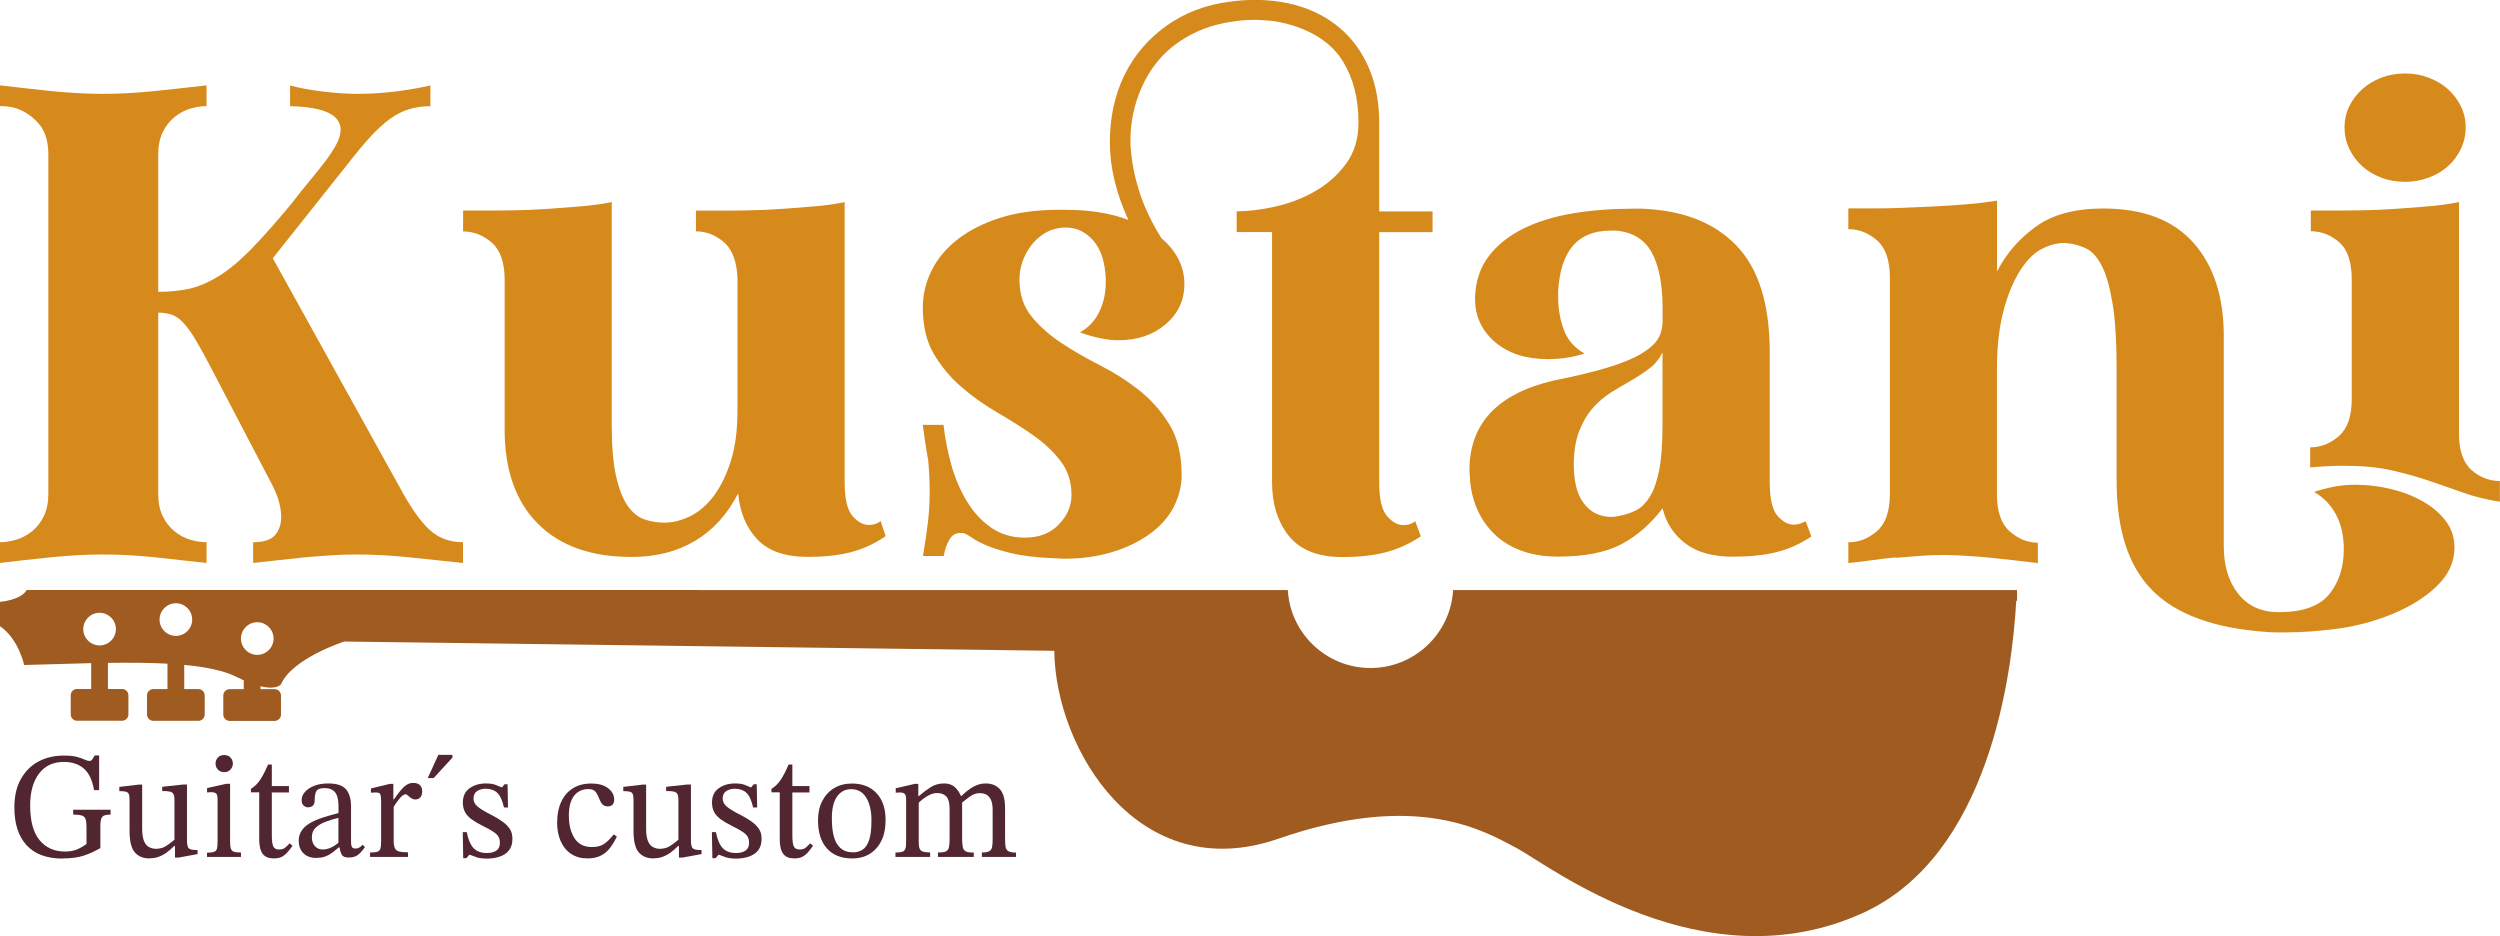 <svg viewBox="0 0 283.46 106.14" xmlns="http://www.w3.org/2000/svg" data-name="Capa 2" id="Capa_2">
  <defs>
    <style>
      .cls-1 {
        fill: #d68a1b;
      }

      .cls-2 {
        fill: #9f5b20;
      }

      .cls-3 {
        fill: #512630;
      }
    </style>
  </defs>
  <g data-name="Capa 1" id="Capa_1-2">
    <g>
      <g>
        <path d="M1.85,12.28c-.55-.17-1.17-.25-1.85-.25v-2.35c1.78.21,3.7.42,5.76.64,2.06.21,4.04.32,5.95.32s3.86-.11,5.86-.32c1.99-.21,3.95-.42,5.85-.64v2.35c-.6,0-1.21.1-1.85.29s-1.23.51-1.78.95c-.55.45-1,1.02-1.34,1.72-.34.7-.51,1.54-.51,2.51v15.59c1.27,0,2.44-.12,3.5-.35,1.06-.23,2.16-.7,3.31-1.4s2.38-1.72,3.69-3.05c1.31-1.34,2.86-3.09,4.65-5.25.68-.89,1.35-1.73,2-2.51.66-.78,1.25-1.53,1.78-2.23s.95-1.35,1.27-1.94.48-1.15.48-1.65c0-1.7-1.91-2.59-5.73-2.67v-2.35c1.1.3,2.36.53,3.79.7s2.75.25,3.98.25,2.62-.08,4.04-.25c1.42-.17,2.79-.4,4.1-.7v2.35c-.89,0-1.71.12-2.45.35-.74.23-1.46.6-2.16,1.11s-1.42,1.17-2.16,1.97c-.74.81-1.56,1.78-2.45,2.93l-8.65,10.88,14.32,25.84c1.23,2.29,2.36,3.93,3.4,4.9,1.04.98,2.32,1.46,3.85,1.46v2.35l-6.11-.64c-2.04-.21-4.03-.32-5.98-.32-.98,0-1.95.03-2.93.1-.98.06-1.95.14-2.93.22l-5.85.64v-2.35c1.19,0,2.01-.27,2.48-.8.47-.53.7-1.22.7-2.07,0-.55-.09-1.12-.25-1.72-.17-.59-.4-1.19-.7-1.78l-6.75-12.92c-.76-1.48-1.41-2.67-1.94-3.56s-1.02-1.57-1.46-2.04-.89-.77-1.34-.92-.95-.22-1.5-.22v20.56c0,.98.17,1.81.51,2.51.34.7.78,1.27,1.34,1.72.55.45,1.15.76,1.78.95s1.25.29,1.85.29v2.35c-1.91-.21-3.86-.42-5.85-.64-2-.21-3.95-.32-5.86-.32s-3.89.11-5.95.32c-2.06.21-3.98.42-5.76.64v-2.35c.59,0,1.21-.1,1.85-.29s1.23-.51,1.78-.95,1-1.02,1.34-1.72.51-1.54.51-2.51V17.5c0-1.48-.36-2.64-1.08-3.47s-1.57-1.41-2.55-1.75Z" class="cls-1"></path>
        <path d="M52.5,23.87h2.86c.89,0,1.93,0,3.12-.03,1.19-.02,2.41-.07,3.66-.16,1.25-.08,2.5-.18,3.75-.29,1.25-.1,2.41-.26,3.47-.48v25.25c0,2.47.17,4.43.51,5.9.34,1.47.78,2.58,1.34,3.35.55.77,1.19,1.26,1.91,1.5.72.23,1.46.35,2.23.35.93,0,1.9-.24,2.9-.73s1.89-1.25,2.67-2.29c.78-1.04,1.43-2.35,1.94-3.95s.76-3.51.76-5.76v-15.02c-.09-1.91-.61-3.27-1.56-4.07-.95-.8-2-1.21-3.15-1.21v-2.35h2.86c.89,0,1.93,0,3.12-.03,1.19-.02,2.41-.07,3.66-.16,1.25-.08,2.5-.18,3.75-.29,1.25-.1,2.41-.26,3.47-.48v31.75c0,1.87.3,3.15.89,3.83s1.21,1.02,1.85,1.02c.55,0,1-.15,1.34-.45l.57,1.72c-1.23.85-2.54,1.45-3.91,1.81-1.38.36-3.02.54-4.93.54-2.55,0-4.45-.66-5.7-1.97s-1.98-3.05-2.19-5.22c-1.19,2.33-2.8,4.12-4.84,5.35-2.04,1.23-4.45,1.85-7.25,1.85-4.58,0-8.13-1.26-10.63-3.79-2.5-2.52-3.75-6.08-3.75-10.66v-16.99c0-1.95-.49-3.35-1.46-4.2-.98-.85-2.06-1.27-3.25-1.27v-2.35Z" class="cls-1"></path>
        <path d="M105.2,51.99c-.21-1.19-.4-2.46-.57-3.82h2.35c.17,1.53.47,3.05.89,4.55.42,1.51,1.01,2.88,1.75,4.1.74,1.23,1.65,2.23,2.74,2.99s2.37,1.15,3.85,1.15c1.61,0,2.9-.5,3.85-1.5.96-1,1.43-2.11,1.43-3.34,0-1.48-.41-2.77-1.24-3.85-.83-1.08-1.87-2.06-3.12-2.93-1.25-.87-2.61-1.73-4.07-2.58-1.46-.85-2.82-1.81-4.07-2.9-1.25-1.08-2.29-2.33-3.12-3.75s-1.24-3.17-1.24-5.25c0-1.44.33-2.83.99-4.17s1.63-2.51,2.93-3.53,2.9-1.83,4.81-2.45c1.91-.61,4.12-.92,6.62-.92h.83c2.76,0,5.13.38,7.13,1.15-1.4-3.05-2.1-5.99-2.1-8.81s.55-5.36,1.65-7.61c1.1-2.25,2.69-4.11,4.77-5.6,2.08-1.48,4.5-2.4,7.26-2.74.93-.13,1.87-.19,2.8-.19,2.04,0,3.91.31,5.63.92,1.72.62,3.2,1.52,4.45,2.7,1.25,1.19,2.23,2.65,2.93,4.39.7,1.74,1.05,3.71,1.05,5.92v10.05h6.05v2.35h-6.05v28.38c0,1.87.3,3.14.89,3.82.59.68,1.21,1.02,1.85,1.02.55,0,1-.15,1.34-.45l.64,1.72c-1.27.85-2.6,1.45-3.98,1.81s-3.02.54-4.93.54c-2.76,0-4.77-.8-6.05-2.39-1.27-1.59-1.91-3.62-1.91-6.08v-28.38h-4.01v-2.35c1.31,0,2.78-.18,4.39-.54,1.61-.36,3.12-.94,4.52-1.75,1.4-.8,2.57-1.85,3.5-3.12.93-1.27,1.4-2.82,1.4-4.65,0-2.67-.57-4.96-1.72-6.87s-3.05-3.29-5.73-4.14c-.98-.3-1.84-.48-2.58-.54s-1.33-.1-1.75-.1c-.81,0-1.61.06-2.42.19-2.29.3-4.35,1.07-6.17,2.32-1.83,1.25-3.23,2.96-4.2,5.12-.47,1.06-.79,2.09-.99,3.09s-.29,1.92-.29,2.77v.67c0,.23.02.48.06.73.13,1.53.46,3.11.99,4.74.53,1.63,1.35,3.34,2.45,5.12,1.74,1.49,2.61,3.23,2.61,5.22,0,1.83-.71,3.34-2.13,4.55-1.42,1.21-3.21,1.81-5.38,1.81-1.23,0-2.67-.3-4.33-.89.98-.55,1.71-1.34,2.2-2.35.49-1.02.73-2.14.73-3.37v-.32c-.08-1.95-.56-3.41-1.43-4.39-.87-.98-1.9-1.46-3.09-1.46-.34,0-.59.02-.76.06-.64.09-1.23.31-1.78.67-.55.36-1.03.81-1.43,1.34-.4.53-.72,1.13-.95,1.78-.23.66-.35,1.33-.35,2,0,1.7.45,3.11,1.37,4.23.91,1.12,2.05,2.13,3.4,3.02s2.83,1.74,4.42,2.55,3.06,1.75,4.42,2.83,2.49,2.38,3.41,3.88c.91,1.51,1.37,3.4,1.37,5.7,0,1.23-.3,2.43-.89,3.6-.6,1.17-1.51,2.2-2.74,3.09s-2.67,1.58-4.33,2.07-3.42.73-5.28.73c-.21,0-.45-.01-.7-.03s-.49-.03-.7-.03c-1.91-.08-3.47-.28-4.68-.57s-2.17-.6-2.9-.92-1.27-.62-1.65-.89-.7-.43-.95-.48h-.25c-.55,0-.98.25-1.27.76-.3.51-.51,1.12-.64,1.85h-2.35c.21-1.23.39-2.45.54-3.66s.22-2.43.22-3.66-.06-2.48-.19-3.75Z" class="cls-1"></path>
        <path d="M166.67,54.35c0-.21-.01-.39-.03-.54-.02-.15-.03-.31-.03-.48,0-5.3,3.18-8.7,9.55-10.18,2.55-.51,4.61-1.01,6.21-1.5s2.84-1.01,3.75-1.56,1.54-1.11,1.88-1.69c.34-.57.51-1.22.51-1.94v-1.53c0-2.67-.4-4.76-1.21-6.27-.81-1.5-2.16-2.34-4.07-2.51h-.64c-3.69,0-5.66,2.29-5.92,6.87v.7c0,1.27.21,2.49.64,3.66s1.21,2.07,2.35,2.7c-1.27.42-2.65.64-4.14.64-2.5,0-4.51-.65-6.01-1.94-1.51-1.29-2.26-2.92-2.26-4.87v-.32c.08-1.78.6-3.3,1.56-4.55.95-1.25,2.24-2.28,3.85-3.09,1.61-.8,3.49-1.39,5.63-1.75,2.14-.36,4.46-.54,6.97-.54h.89c4.62.17,8.2,1.56,10.72,4.17,2.52,2.61,3.79,6.65,3.79,12.12v14.7c0,1.91.3,3.19.89,3.85.59.66,1.21.99,1.85.99.25,0,.5-.04.73-.13s.44-.17.61-.25l.64,1.72c-1.27.85-2.6,1.44-3.98,1.78s-3.02.51-4.93.51c-2.29,0-4.1-.51-5.41-1.53-1.32-1.02-2.16-2.33-2.55-3.95-1.36,1.78-2.92,3.14-4.68,4.07s-4.15,1.4-7.16,1.4c-1.57,0-2.96-.22-4.17-.67s-2.23-1.07-3.06-1.88-1.47-1.74-1.94-2.8-.74-2.21-.83-3.44ZM178.45,52.82c0,.81.08,1.58.25,2.32.17.74.47,1.39.89,1.94.42.55.9.95,1.43,1.18.53.23,1.07.35,1.62.35.17,0,.33-.01.48-.03.15-.02.33-.05.54-.1.68-.13,1.3-.34,1.88-.64s1.08-.81,1.53-1.53c.45-.72.8-1.72,1.05-2.99s.38-2.95.38-5.03v-8.34c-.34.72-.83,1.33-1.46,1.81s-1.33.94-2.07,1.37-1.5.87-2.26,1.34c-.76.47-1.46,1.06-2.1,1.78-.64.72-1.15,1.6-1.56,2.64-.4,1.04-.61,2.35-.61,3.91Z" class="cls-1"></path>
        <path d="M214.98,63.2c-.93.08-1.85.19-2.74.32s-1.78.23-2.67.32v-2.35c1.19,0,2.27-.42,3.25-1.27.98-.85,1.46-2.25,1.46-4.2v-24.57c0-1.95-.49-3.35-1.46-4.2-.98-.85-2.06-1.27-3.25-1.27v-2.35h2.86c.93,0,1.98-.02,3.15-.06,1.17-.04,2.39-.1,3.66-.16s2.52-.15,3.75-.25c1.23-.1,2.38-.24,3.44-.41v8.02c1.06-2.04,2.53-3.73,4.42-5.09,1.89-1.36,4.42-2.04,7.6-2.04,4.54,0,7.95,1.3,10.25,3.88,2.29,2.59,3.44,6.11,3.44,10.57v23.87c0,2.2.55,4,1.65,5.38,1.1,1.38,2.63,2.07,4.58,2.07,2.71,0,4.62-.68,5.73-2.04,1.1-1.36,1.65-3.05,1.65-5.09,0-1.53-.3-2.84-.89-3.95-.6-1.1-1.42-1.95-2.48-2.55.72-.25,1.47-.45,2.26-.6.78-.15,1.6-.22,2.45-.22,1.31,0,2.64.16,3.98.48s2.55.79,3.63,1.4c1.08.62,1.95,1.36,2.61,2.23.66.87.99,1.88.99,3.02,0,1.61-.66,3.05-1.97,4.33s-2.99,2.33-5.03,3.18c-2.08.85-4.19,1.41-6.33,1.69-2.14.28-4.06.41-5.76.41h-1.18c-.4,0-.8-.02-1.18-.06-5.85-.42-10.13-2-12.82-4.71-2.7-2.72-4.04-6.85-4.04-12.41v-12.66c0-3.18-.16-5.71-.48-7.57s-.73-3.28-1.24-4.23-1.08-1.58-1.72-1.88c-.64-.3-1.25-.49-1.85-.57-.08,0-.18,0-.29-.03-.11-.02-.22-.03-.35-.03-.85,0-1.72.23-2.61.7-.89.47-1.72,1.32-2.48,2.55-.76,1.23-1.38,2.77-1.85,4.61-.47,1.85-.7,4-.7,6.46v14.19c0,1.95.49,3.35,1.46,4.2.98.85,2.04,1.27,3.18,1.27v2.35s-.08-.01-.1-.03c-.02-.02-.05-.03-.1-.03-1.7-.21-3.38-.4-5.06-.57-1.68-.17-3.36-.28-5.06-.32h-.45c-.89,0-1.78.03-2.67.1s-1.78.14-2.67.22ZM261.94,50.72c1.19,0,2.27-.42,3.25-1.27.97-.85,1.46-2.25,1.46-4.2v-13.56c0-1.99-.48-3.4-1.43-4.23s-2.03-1.24-3.21-1.24v-2.35h2.86c.89,0,1.93,0,3.11-.03,1.18-.02,2.4-.07,3.64-.16,1.25-.08,2.49-.18,3.74-.29,1.24-.1,2.39-.26,3.45-.48v26.22c0,1.95.48,3.34,1.43,4.17s2.03,1.24,3.21,1.24v2.35c-1.57-.25-2.98-.6-4.23-1.05-1.25-.45-2.53-.89-3.85-1.34s-2.73-.84-4.23-1.18c-1.51-.34-3.3-.51-5.38-.51-1.15,0-2.42.06-3.82.19v-2.29ZM265.83,14.45c0-.85.18-1.64.54-2.39s.85-1.39,1.46-1.94,1.34-.99,2.16-1.31c.83-.32,1.73-.48,2.71-.48s1.82.16,2.67.48c.85.32,1.58.75,2.2,1.31.61.55,1.1,1.2,1.46,1.94.36.74.54,1.54.54,2.39s-.18,1.65-.54,2.42c-.36.76-.85,1.42-1.46,1.97-.62.55-1.35.99-2.2,1.3-.85.32-1.74.48-2.67.48s-1.88-.16-2.71-.48-1.55-.75-2.16-1.3-1.1-1.21-1.46-1.97-.54-1.57-.54-2.42Z" class="cls-1"></path>
      </g>
      <g>
        <path d="M7.12,97.35c-1.82,0-3.19-.51-4.11-1.52-.92-1.01-1.38-2.43-1.38-4.27,0-1.27.24-2.34.73-3.22.49-.88,1.15-1.54,1.99-1.99.84-.45,1.8-.68,2.88-.68.63,0,1.13.05,1.5.15.37.1.66.21.88.31s.39.15.52.15c.15,0,.26-.06.33-.17s.17-.26.28-.45h.5v3.93h-.58c-.19-1.14-.58-1.96-1.17-2.46s-1.33-.74-2.25-.74c-1.21,0-2.15.44-2.82,1.33-.67.89-1,2.09-1,3.61,0,1.75.35,3.06,1.06,3.92.7.86,1.67,1.3,2.89,1.3.54,0,.99-.08,1.37-.24.37-.16.73-.37,1.07-.62v-1.85c0-.41-.03-.72-.1-.94s-.21-.36-.43-.43-.54-.11-.98-.11v-.55h4.24v.55c-.48,0-.8.08-.94.25-.15.17-.22.52-.22,1.06v2.49c-.62.36-1.24.64-1.87.85s-1.42.32-2.37.32Z" class="cls-3"></path>
        <path d="M16.94,97.33c-.71,0-1.26-.23-1.66-.69-.4-.46-.59-1.28-.59-2.45v-3.48c0-.31-.03-.54-.09-.68-.06-.14-.18-.23-.35-.27-.17-.04-.41-.06-.72-.06v-.48l2.21-.26h.38v5.01c0,.58.07,1.04.2,1.37.13.33.31.56.55.69s.5.21.8.21c.43,0,.81-.1,1.12-.29.31-.19.64-.44.99-.74v-4.52c0-.31-.04-.53-.12-.67s-.22-.23-.42-.27c-.2-.04-.48-.06-.85-.06v-.48l2.4-.26h.41v6.3c0,.5.07.82.21.94s.41.19.82.19h.17v.46l-2.18.4h-.38v-1.32h-.09c-.3.3-.59.55-.88.76s-.6.37-.91.48-.66.16-1.02.16Z" class="cls-3"></path>
        <path d="M27.33,97.16h-3.86v-.48c.39,0,.67-.04.83-.11.17-.07.27-.2.31-.39.04-.18.06-.44.06-.76v-4.79c0-.37-.06-.59-.19-.68-.13-.09-.32-.13-.57-.13-.11,0-.26.01-.43.03v-.5l2.16-.48h.45v6.54c0,.33.02.59.07.77s.16.31.33.38c.18.07.46.1.83.1v.48ZM25.41,87.55c-.29,0-.52-.1-.7-.29-.18-.19-.27-.42-.27-.69s.09-.49.27-.68c.18-.19.41-.28.71-.28s.54.09.71.28c.18.19.27.41.27.68s-.09.49-.27.69c-.18.19-.41.29-.71.29Z" class="cls-3"></path>
        <path d="M32.84,95.62l.33.27c-.22.31-.42.57-.61.78s-.4.37-.63.49c-.23.11-.53.17-.89.17-.57,0-.99-.17-1.25-.51-.26-.34-.4-.89-.4-1.66v-5.32h-.94v-.39c.4-.25.75-.59,1.04-1.02s.59-1.01.9-1.74h.43v2.44h1.94v.72h-1.94v4.84c0,.61.05,1.03.16,1.27.11.24.33.36.66.36.27,0,.49-.06.64-.17s.34-.29.56-.53Z" class="cls-3"></path>
        <path d="M35.91,97.28c-.66,0-1.17-.18-1.52-.55-.35-.37-.52-.82-.52-1.37,0-.46.11-.84.32-1.16s.49-.58.84-.8c.35-.22.73-.4,1.13-.55.41-.15.8-.27,1.19-.38s.73-.2,1.03-.29v-.76c0-.74-.13-1.27-.39-1.59-.26-.31-.64-.47-1.16-.47s-.81.1-.94.31c-.14.21-.21.57-.21,1.08,0,.26-.07.46-.2.59s-.32.2-.56.2c-.17,0-.33-.07-.49-.2s-.23-.34-.23-.63c0-.32.12-.62.37-.91.25-.29.6-.52,1.05-.7.45-.18.99-.27,1.61-.27.94,0,1.6.22,1.99.65.39.44.58,1.1.58,1.99v3.9c0,.36.04.58.12.69s.21.15.39.15c.16,0,.31-.04.44-.12s.25-.18.37-.31l.26.27c-.29.41-.56.71-.82.9-.26.19-.6.28-1.04.28-.4,0-.66-.11-.78-.34-.12-.23-.21-.55-.27-.98l-.1-.21v-2.97c-.52.13-1,.27-1.46.45-.46.17-.83.4-1.12.67-.29.27-.43.64-.43,1.08,0,.42.11.76.34,1.01.23.25.53.38.89.38.3,0,.61-.07.94-.22.33-.15.64-.36.95-.64l.14.62h-.21c-.26.23-.52.43-.76.62-.25.18-.51.32-.79.42-.28.1-.6.15-.97.15Z" class="cls-3"></path>
        <path d="M46.25,97.16h-4.29v-.5c.38,0,.66-.03.83-.09s.29-.18.34-.34.08-.41.08-.73v-4.72c0-.31-.03-.54-.08-.7s-.23-.23-.54-.23c-.17,0-.35.01-.53.03v-.48l2.13-.52h.41v1.77h.05c.3-.42.56-.77.79-1.05.23-.27.45-.48.68-.62.22-.14.47-.21.75-.21.33,0,.58.09.75.26.17.17.25.41.25.7,0,.32-.08.56-.23.7s-.33.22-.52.22c-.18,0-.35-.05-.49-.15-.14-.1-.27-.19-.37-.29-.1-.1-.19-.15-.26-.15-.19,0-.42.15-.67.45-.25.3-.48.62-.69.96v3.91c0,.35.05.62.14.81.09.18.25.3.49.36.23.06.56.09.99.09v.5Z" class="cls-3"></path>
        <path d="M49.17,88.22h-.67l1.2-2.63h1.6v.31l-2.13,2.32Z" class="cls-3"></path>
        <path d="M52.52,97.3l-.05-2.95h.45c.18.88.45,1.5.81,1.85.35.35.85.52,1.48.52.44,0,.79-.09,1.06-.27.27-.18.41-.47.41-.87,0-.27-.05-.5-.15-.69s-.28-.37-.56-.56c-.27-.19-.68-.41-1.22-.68-.53-.26-.96-.52-1.29-.76-.33-.25-.58-.52-.74-.82-.16-.3-.24-.66-.24-1.08,0-.71.25-1.25.76-1.61.51-.37,1.13-.55,1.86-.55.43,0,.79.05,1.06.15.27.1.52.2.74.3h.02l.29-.36h.34l.05,2.63h-.46c-.18-.81-.44-1.37-.77-1.67-.33-.3-.76-.45-1.29-.45-.39,0-.72.09-.99.27-.27.18-.4.47-.4.86,0,.33.15.63.46.89s.82.58,1.55.94c.53.27.97.54,1.32.8.35.26.62.54.81.84s.27.67.27,1.09c0,.54-.13.97-.39,1.3-.26.33-.62.56-1.06.71s-.92.22-1.43.22-.88-.05-1.18-.15c-.29-.1-.55-.2-.78-.29h-.03l-.36.4h-.36Z" class="cls-3"></path>
        <path d="M69.61,94.62l.33.24c-.22.46-.47.88-.75,1.25-.28.38-.63.68-1.04.89-.41.22-.93.33-1.55.33-.71,0-1.32-.17-1.84-.51-.52-.34-.91-.82-1.18-1.43-.27-.61-.41-1.31-.41-2.1,0-.9.15-1.69.45-2.35.3-.66.74-1.18,1.32-1.55.58-.37,1.28-.55,2.1-.55s1.45.18,1.91.53c.46.36.69.78.69,1.29,0,.25-.06.44-.18.57-.12.13-.3.2-.54.2-.25,0-.44-.07-.58-.2-.13-.13-.24-.29-.32-.49-.08-.19-.16-.39-.25-.58-.09-.19-.21-.36-.36-.49-.15-.13-.38-.2-.68-.2-.7,0-1.24.25-1.64.76-.39.51-.59,1.26-.59,2.24,0,1.04.21,1.9.64,2.57.43.67,1.08,1,1.97,1,.56,0,1.02-.11,1.36-.34.35-.23.72-.59,1.11-1.08Z" class="cls-3"></path>
        <path d="M74.08,97.33c-.71,0-1.26-.23-1.66-.69-.4-.46-.59-1.28-.59-2.45v-3.48c0-.31-.03-.54-.09-.68-.06-.14-.18-.23-.35-.27-.17-.04-.41-.06-.72-.06v-.48l2.21-.26h.38v5.01c0,.58.07,1.04.2,1.37.13.33.31.56.55.69s.5.21.8.21c.43,0,.81-.1,1.12-.29.31-.19.64-.44.99-.74v-4.52c0-.31-.04-.53-.12-.67s-.22-.23-.42-.27c-.2-.04-.48-.06-.85-.06v-.48l2.4-.26h.41v6.3c0,.5.07.82.21.94s.41.19.82.19h.17v.46l-2.18.4h-.38v-1.32h-.09c-.3.3-.59.55-.88.76s-.6.37-.91.48-.66.16-1.02.16Z" class="cls-3"></path>
        <path d="M80.77,97.3l-.05-2.95h.45c.18.88.45,1.5.81,1.85.35.35.85.52,1.48.52.44,0,.79-.09,1.06-.27.27-.18.41-.47.41-.87,0-.27-.05-.5-.15-.69s-.28-.37-.56-.56c-.27-.19-.68-.41-1.22-.68-.53-.26-.96-.52-1.29-.76-.33-.25-.58-.52-.74-.82-.16-.3-.24-.66-.24-1.08,0-.71.25-1.25.76-1.61.51-.37,1.13-.55,1.86-.55.43,0,.79.05,1.06.15.27.1.52.2.74.3h.02l.29-.36h.34l.05,2.63h-.46c-.18-.81-.44-1.37-.77-1.67-.33-.3-.76-.45-1.29-.45-.39,0-.72.09-.99.27-.27.18-.4.47-.4.86,0,.33.15.63.46.89s.82.58,1.55.94c.53.27.97.54,1.32.8.35.26.62.54.81.84s.27.67.27,1.09c0,.54-.13.97-.39,1.3-.26.33-.62.56-1.06.71s-.92.22-1.43.22-.88-.05-1.18-.15c-.29-.1-.55-.2-.78-.29h-.03l-.36.4h-.36Z" class="cls-3"></path>
        <path d="M91.86,95.62l.33.27c-.22.31-.42.57-.61.78s-.4.37-.63.49c-.23.11-.53.17-.89.17-.57,0-.99-.17-1.25-.51-.26-.34-.4-.89-.4-1.66v-5.32h-.94v-.39c.4-.25.75-.59,1.04-1.02s.59-1.01.9-1.74h.43v2.44h1.94v.72h-1.94v4.84c0,.61.05,1.03.16,1.27.11.24.33.36.66.36.27,0,.49-.06.64-.17s.34-.29.56-.53Z" class="cls-3"></path>
        <path d="M96.59,97.33c-1.2,0-2.14-.37-2.82-1.12s-1.02-1.82-1.02-3.2c0-.84.16-1.57.48-2.19.32-.62.77-1.11,1.35-1.46.58-.35,1.25-.52,2.02-.52,1.18,0,2.11.37,2.79,1.1s1.02,1.73,1.02,3c0,.96-.16,1.77-.49,2.42-.33.65-.78,1.14-1.35,1.48s-1.23.5-1.97.5ZM96.65,96.65c.47,0,.86-.11,1.18-.33.32-.22.56-.59.73-1.12.17-.53.25-1.25.25-2.18,0-1.05-.19-1.91-.58-2.56s-.96-.98-1.73-.98c-.65,0-1.18.27-1.58.82-.4.55-.6,1.37-.6,2.47,0,1.36.2,2.35.61,2.96.41.61.98.91,1.71.9Z" class="cls-3"></path>
        <path d="M105.44,97.16h-3.91v-.5c.37,0,.63-.03.8-.09.17-.06.27-.18.33-.36s.08-.44.08-.78v-4.81c0-.31-.06-.52-.18-.62-.12-.1-.3-.15-.54-.15-.13,0-.28.01-.46.03v-.5l2.15-.5h.41v1.58l.05.38v4.65c0,.32.03.56.1.73.07.17.19.28.38.34s.45.09.81.09v.5ZM110.42,97.16h-4.07v-.5c.41,0,.71-.04.89-.12s.3-.23.35-.45c.05-.22.08-.53.08-.93v-3.4c0-.73-.13-1.22-.39-1.47s-.59-.37-.99-.37c-.32,0-.62.07-.9.21-.28.14-.53.3-.76.48-.23.18-.42.36-.58.52l-.14-.86h.26c.47-.4.92-.74,1.36-1.02.44-.28.94-.42,1.53-.42.51,0,.93.15,1.24.45.31.3.55.67.71,1.12.02.03.04.07.05.11.01.04.02.08.03.13v4.53c0,.39.03.69.08.91.05.22.17.37.35.46.18.09.48.13.89.13v.5ZM115.21,97.16h-3.88v-.5c.39,0,.67-.05.84-.15.17-.1.28-.27.32-.49.04-.22.06-.51.06-.85v-3.3c0-.53-.07-.93-.2-1.2-.13-.27-.31-.47-.53-.58-.22-.11-.47-.16-.75-.16-.38,0-.75.13-1.12.4s-.7.53-1,.78l-.19-.86h.26c.47-.47.93-.82,1.37-1.06.45-.24.9-.36,1.36-.36.68,0,1.21.21,1.61.64.4.42.6,1.16.6,2.2v3.5c0,.36.02.64.06.87.04.22.15.38.33.48.18.1.46.15.85.15v.5Z" class="cls-3"></path>
      </g>
      <path d="M0,68.24v2.76c2.11,1.44,2.74,4.4,2.74,4.4,2.61-.07,5.16-.15,7.6-.21v2.93h-1.6c-.4,0-.72.32-.72.72v2.16c0,.4.32.72.72.72h5.1c.4,0,.72-.32.72-.72v-2.16c0-.4-.32-.72-.72-.72h-1.6v-2.96c2.43-.03,4.7-.02,6.75.09v2.88h-1.6c-.4,0-.72.32-.72.72v2.16c0,.4.32.72.72.72h5.1c.4,0,.72-.32.72-.72v-2.16c0-.4-.32-.72-.72-.72h-1.6v-2.74c2.45.23,4.48.64,5.91,1.35.3.15.58.28.84.4v1h-1.6c-.4,0-.72.32-.72.72v2.16c0,.4.32.72.72.72h5.1c.4,0,.72-.32.72-.72v-2.16c0-.4-.32-.72-.72-.72h-1.6v-.33c1.87.45,2.32-.22,2.32-.22,1.27-2.95,7.17-4.85,7.17-4.85l80.51,1.05c.12,11.18,9.58,26.79,25.4,21.31,15.82-5.49,23.42-.84,27.01,1.05,3.59,1.9,21.1,15.61,39.24,7.38,14.36-6.51,16.96-27.1,17.42-35.41h.09s0-.44,0-1.22h-63.94c-.28,4.93-4.37,8.84-9.37,8.84s-9.09-3.91-9.37-8.84H3.02C2.38,68.06,0,68.24,0,68.24ZM27.32,72.4c0-1.02.83-1.85,1.85-1.85s1.85.83,1.85,1.85-.83,1.85-1.85,1.85-1.85-.83-1.85-1.85ZM18.09,70.25c0-1.02.83-1.85,1.85-1.85s1.85.83,1.85,1.85-.83,1.85-1.85,1.85-1.85-.83-1.85-1.85ZM9.44,71.33c0-1.02.83-1.85,1.85-1.85s1.85.83,1.85,1.85-.83,1.85-1.85,1.85-1.85-.83-1.85-1.85Z" class="cls-2"></path>
    </g>
  </g>
</svg>